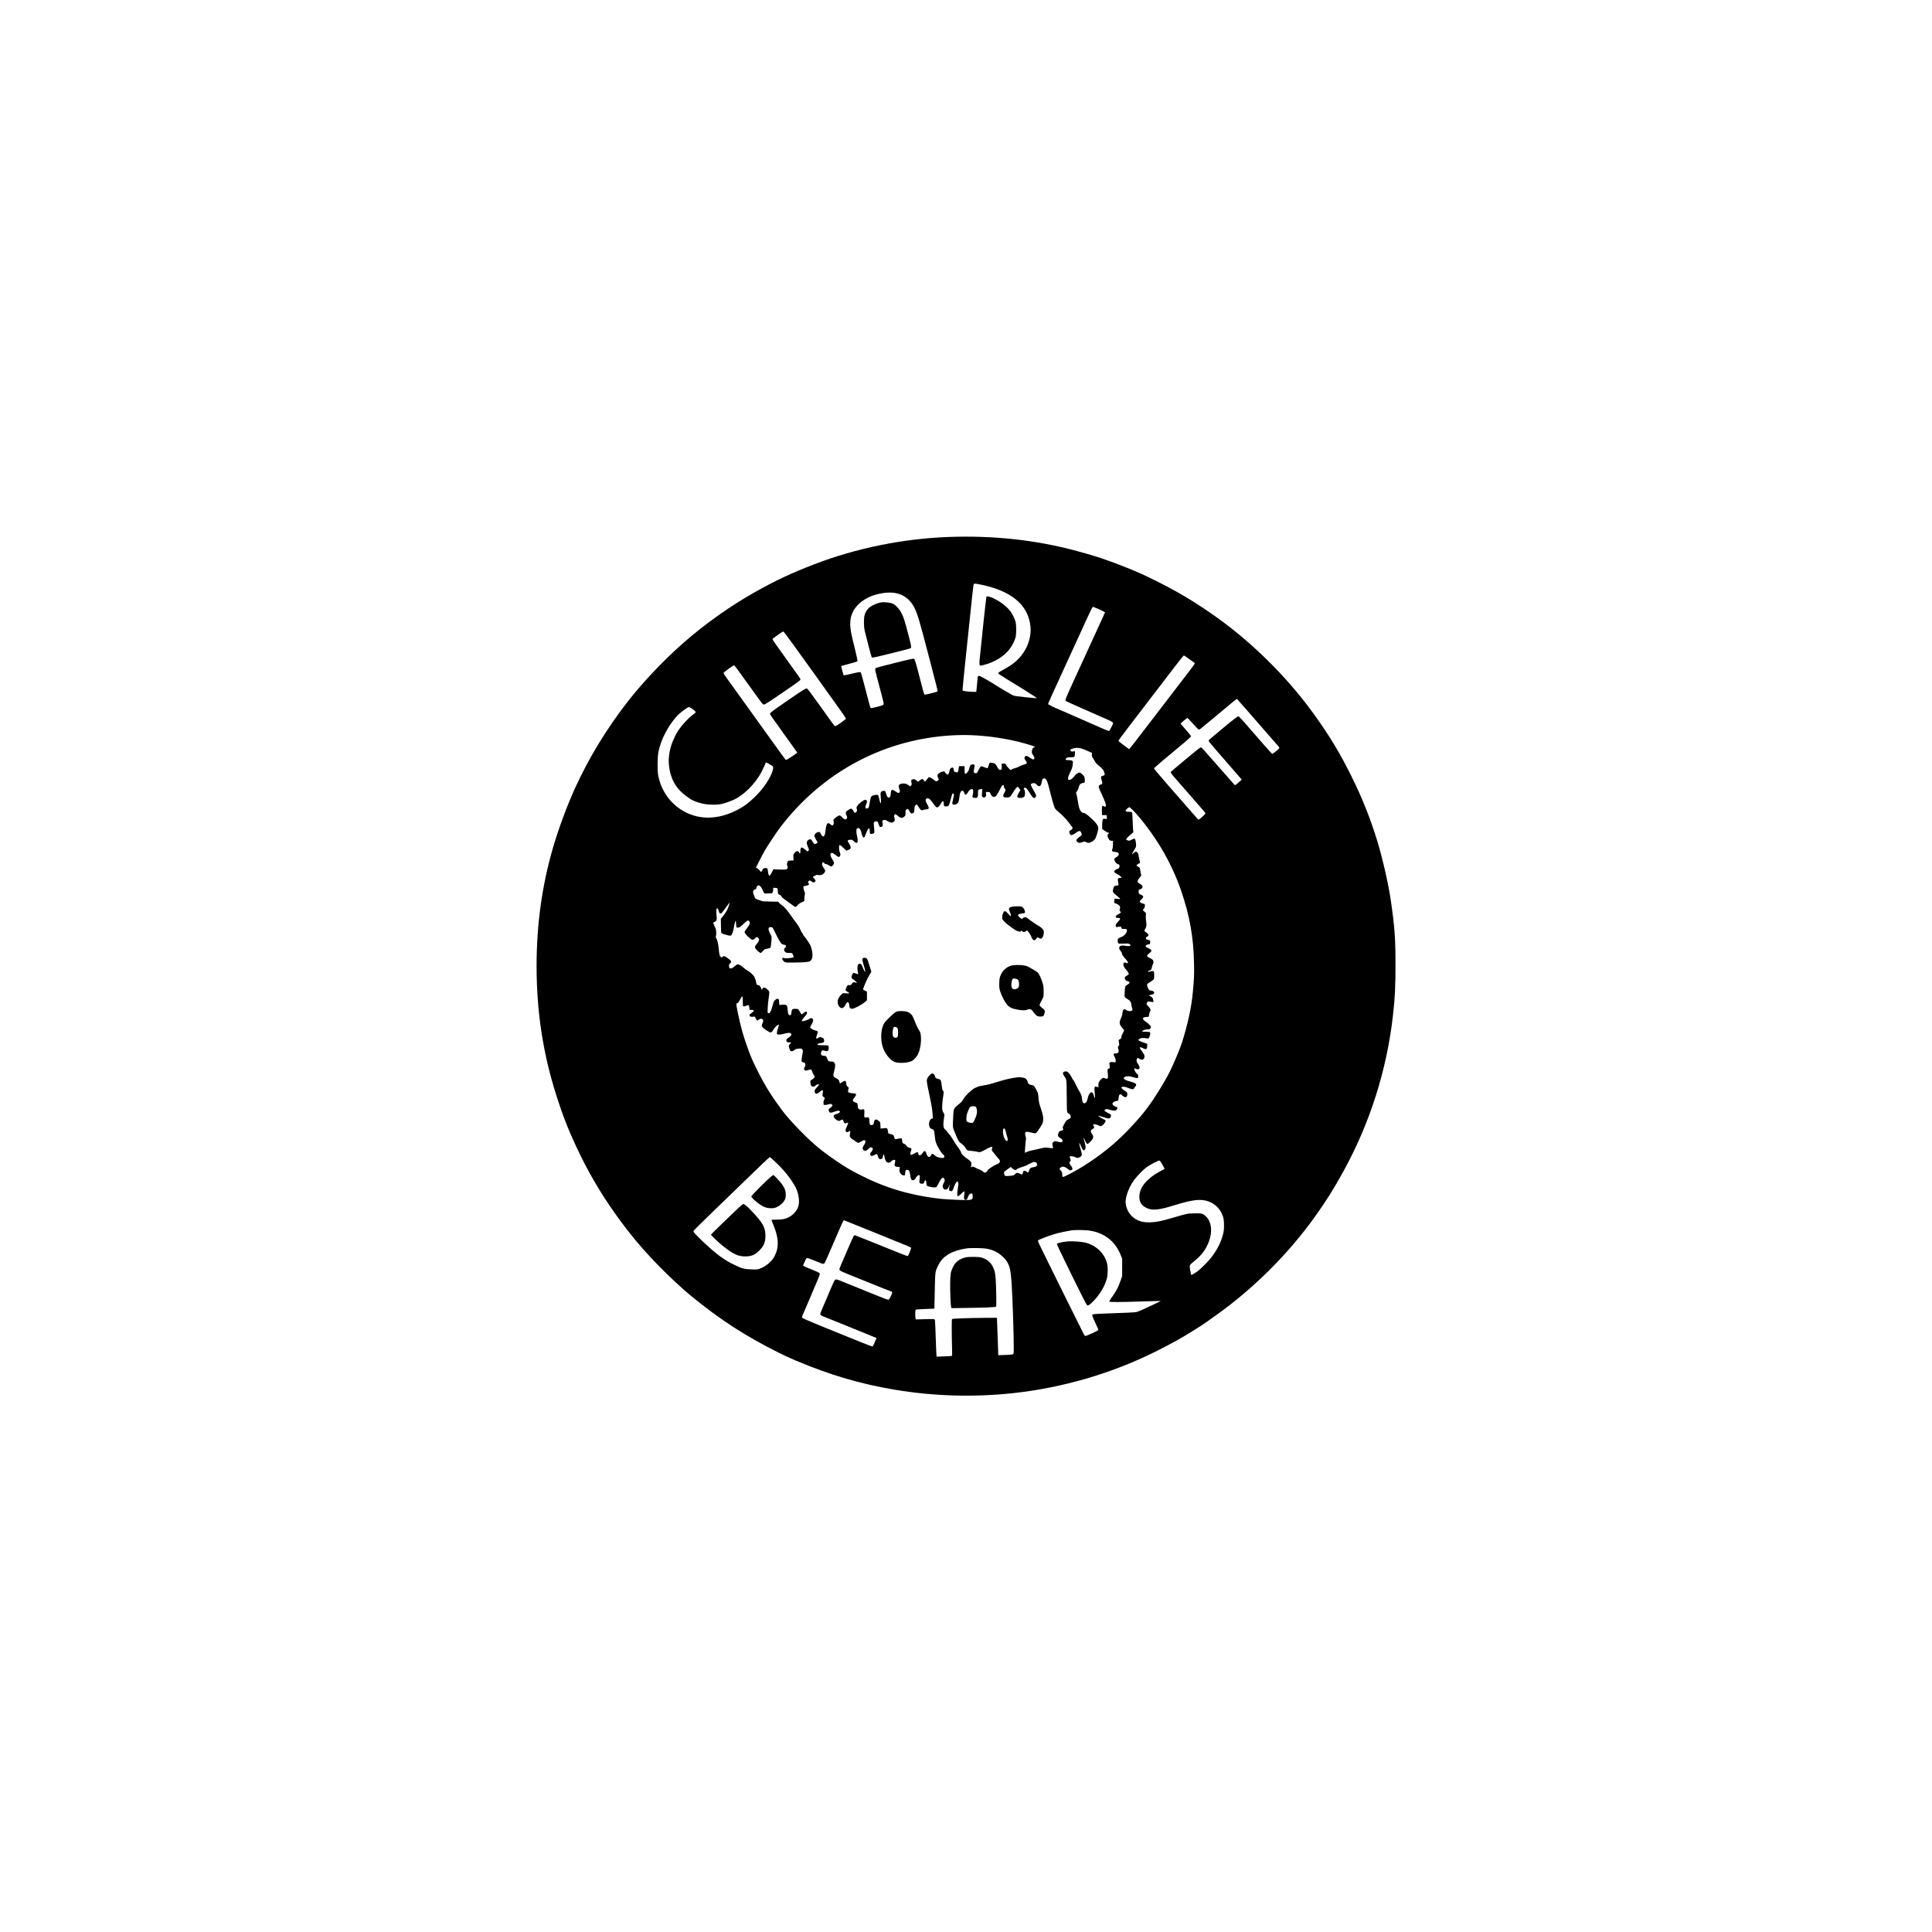 <?xml version="1.0" encoding="UTF-8" standalone="yes"?>
<svg version="1.0" xmlns="http://www.w3.org/2000/svg" width="4096pt" height="4096pt" viewBox="0 0 5462 5462" preserveAspectRatio="xMidYMid meet">
  <g transform="translate(0,5462) scale(0.1,-0.1)" fill="#000000" stroke="none">
    <path d="M26810 39439 c-1287 -48 -2604 -316 -3790 -772 -641 -246 -1072 -448
-1665 -780 -680 -380 -1407 -894 -2007 -1418 -572 -500 -1164 -1122 -1607
-1691 -598 -770 -1091 -1580 -1490 -2453 -217 -475 -467 -1151 -617 -1670
-312 -1078 -464 -2170 -464 -3345 0 -1297 182 -2484 567 -3685 171 -536 319
-915 560 -1435 304 -654 668 -1281 1083 -1865 420 -591 785 -1026 1284 -1533
277 -281 643 -620 866 -803 834 -682 1538 -1139 2485 -1611 209 -104 252 -124
499 -229 950 -401 1800 -652 2766 -815 1107 -187 2245 -221 3369 -99 1394 151
2788 559 4026 1177 432 216 738 386 1040 577 66 42 143 90 170 106 70 40 299
199 570 396 1029 746 1975 1694 2707 2714 333 465 536 787 823 1310 744 1353
1221 2854 1394 4385 59 513 73 803 73 1475 1 717 -26 1072 -138 1830 -65 438
-232 1166 -374 1630 -200 651 -432 1235 -731 1835 -324 653 -621 1146 -1048
1740 -795 1106 -1845 2133 -2961 2896 -521 357 -967 619 -1510 888 -358 178
-501 242 -820 371 -527 213 -959 356 -1505 499 -1137 297 -2316 422 -3555 375z
m861 -1335 c895 -168 1391 -569 1460 -1179 26 -229 -31 -479 -156 -690 -136
-230 -308 -386 -596 -541 -131 -70 -166 -95 -155 -113 11 -17 103 -77 326
-213 275 -167 590 -364 692 -432 65 -44 77 -56 58 -56 -41 0 -521 50 -577 60
-28 5 -67 15 -86 23 -39 17 -405 232 -487 287 -81 55 -346 209 -414 241 -59
28 -80 29 -90 3 -3 -7 -12 -94 -21 -191 -8 -98 -18 -193 -21 -210 l-5 -33 -68
0 c-88 0 -264 18 -297 30 -30 12 -38 -91 77 1020 192 1852 206 1979 221 1998
14 16 38 15 139 -4z m-2385 -245 c248 -34 443 -179 563 -417 93 -184 140 -345
437 -1482 202 -774 226 -871 220 -885 -5 -14 -336 -98 -364 -93 -18 3 -28 37
-148 508 -91 358 -129 483 -150 501 -19 16 -62 7 -644 -138 -244 -60 -433
-112 -444 -122 -26 -23 -23 -37 103 -509 128 -481 134 -507 114 -527 -23 -24
-329 -103 -356 -92 -9 3 -32 75 -60 189 -85 334 -207 790 -218 809 -14 28 -42
25 -274 -31 -151 -36 -211 -46 -216 -38 -8 12 -69 238 -69 254 0 5 62 24 138
43 75 19 179 47 230 63 l92 29 0 34 c0 19 -32 162 -70 317 -111 443 -133 562
-133 703 -1 132 16 217 63 321 121 270 418 475 787 543 170 32 276 37 399 20z
m5704 -429 c99 -39 250 -113 250 -122 0 -5 -43 -102 -96 -216 -53 -114 -104
-225 -114 -247 -10 -22 -107 -236 -218 -475 -208 -452 -328 -714 -552 -1204
-72 -158 -134 -303 -137 -321 -4 -27 -1 -36 18 -48 13 -9 204 -95 424 -192
220 -97 456 -202 525 -232 69 -31 156 -69 194 -85 113 -47 186 -89 186 -108 0
-26 -98 -220 -114 -226 -8 -3 -104 34 -213 82 -109 48 -290 127 -403 177 -373
163 -544 238 -635 279 -49 22 -112 49 -140 60 -133 52 -335 152 -335 165 0 13
176 404 470 1043 67 146 168 366 225 490 56 124 143 313 193 420 49 107 124
272 166 365 43 94 106 229 142 302 60 124 66 132 87 124 12 -5 47 -19 77 -31z
m-8755 -772 c44 -58 157 -212 250 -343 94 -130 325 -451 514 -713 634 -881
903 -1260 917 -1296 3 -9 -36 -43 -118 -101 -153 -109 -181 -123 -203 -105
-17 14 -50 59 -423 580 -298 415 -338 467 -364 476 -31 9 -177 -86 -773 -501
-225 -157 -265 -190 -265 -215 0 -24 30 -67 396 -575 170 -236 324 -451 342
-477 l32 -46 -39 -31 c-21 -17 -91 -64 -156 -106 -114 -73 -119 -75 -138 -58
-18 17 -341 463 -957 1323 -152 212 -386 538 -521 725 -320 443 -289 388 -247
428 43 40 252 187 266 187 20 0 45 -34 541 -725 254 -355 278 -385 305 -385
30 0 171 91 591 380 412 283 445 308 445 330 0 10 -17 42 -37 71 -37 54 -547
767 -682 953 -39 54 -71 104 -71 111 0 16 40 48 185 149 60 42 114 75 120 73
5 -2 46 -51 90 -109z m11357 -650 c62 -45 130 -93 150 -107 21 -14 37 -29 38
-32 1 -18 -80 -126 -645 -859 -100 -129 -374 -487 -610 -795 -430 -562 -596
-775 -602 -775 -8 0 -298 221 -304 232 -4 8 116 173 320 438 354 460 1139
1484 1279 1669 138 181 243 311 252 311 4 0 59 -37 122 -82z m1679 -1488 c162
-184 378 -432 479 -550 102 -118 223 -258 270 -310 127 -141 150 -170 150
-182 0 -16 -84 -94 -149 -137 l-53 -35 -72 74 c-39 41 -231 259 -426 484 -388
448 -441 506 -464 506 -15 0 -255 -184 -371 -285 -61 -52 -411 -346 -448 -376
-14 -12 -18 -23 -14 -40 5 -21 173 -218 716 -839 69 -80 146 -169 171 -198
l44 -54 -49 -44 c-126 -112 -134 -117 -152 -103 -9 8 -189 212 -401 454 -495
567 -530 605 -550 605 -9 0 -44 -20 -77 -45 -66 -50 -659 -543 -733 -610 l-47
-43 17 -33 c9 -19 76 -102 150 -184 73 -83 260 -297 415 -475 155 -179 309
-356 342 -393 34 -38 61 -74 61 -82 0 -16 -145 -153 -179 -169 -21 -9 -27 -6
-55 25 -800 913 -1022 1168 -1164 1338 -51 62 -60 77 -49 89 20 25 320 280
642 546 321 266 395 332 395 354 0 8 -42 62 -93 120 -51 59 -117 136 -147 171
l-54 64 55 51 c30 28 74 64 97 80 l43 29 35 -34 c20 -19 86 -89 146 -157 127
-142 139 -150 174 -127 14 9 174 141 356 293 614 514 683 570 689 563 3 -3
138 -157 300 -341z m-15715 69 c71 -49 114 -89 114 -104 0 -7 -39 -41 -87 -77
-135 -101 -298 -278 -413 -447 -54 -80 -149 -281 -184 -386 -94 -292 -105
-527 -37 -799 54 -214 139 -369 284 -518 83 -85 230 -198 328 -252 91 -50 256
-102 380 -120 122 -18 314 -21 409 -5 137 22 397 118 503 186 167 108 296 219
415 357 155 179 253 334 337 533 l48 113 86 -46 c122 -66 124 -69 118 -131 -3
-29 -25 -98 -49 -155 -85 -199 -243 -423 -433 -614 -206 -206 -364 -322 -595
-433 -590 -284 -1176 -241 -1639 120 -280 218 -477 551 -536 907 -22 133 -17
510 9 642 66 332 250 697 494 984 92 109 323 286 372 286 9 0 43 -18 76 -41z
m8027 -759 c542 -32 1114 -134 1571 -283 119 -38 127 -42 96 -48 -39 -8 -56
-28 -70 -79 -17 -60 -12 -94 20 -139 42 -57 52 -88 40 -112 -15 -28 -46 -23
-99 15 -98 71 -140 82 -167 41 -21 -32 -12 -68 27 -112 16 -19 29 -44 29 -58
0 -24 -21 -35 -125 -65 -22 -7 -67 -27 -101 -45 -33 -18 -80 -36 -105 -40 -24
-4 -63 -18 -86 -32 l-42 -24 -52 48 c-28 26 -61 68 -73 93 -22 45 -22 45 -70
43 -27 -1 -53 -6 -58 -11 -6 -6 -6 -29 0 -63 11 -61 2 -94 -28 -104 -33 -11
-65 18 -102 92 -38 77 -71 100 -156 110 -57 6 -59 5 -82 -81 -21 -82 -33 -87
-119 -47 -96 44 -111 37 -168 -81 -41 -84 -44 -88 -76 -88 -61 0 -70 34 -42
155 19 80 11 95 -46 95 -48 0 -74 -24 -88 -79 -6 -23 -16 -59 -21 -80 -10 -36
-76 -111 -99 -111 -16 0 -21 30 -21 126 l0 94 -78 0 -79 0 -11 -76 c-12 -90
-29 -113 -67 -96 -14 7 -34 12 -44 12 -15 0 -20 11 -26 46 -10 67 -14 74 -45
74 -35 0 -65 -35 -75 -87 -10 -57 -36 -113 -51 -113 -19 0 -84 59 -84 76 0 31
-100 10 -158 -33 -54 -40 -59 -64 -32 -130 l23 -56 -27 -24 c-38 -33 -58 -29
-115 21 -27 24 -70 52 -97 62 -46 18 -48 18 -58 -1 -6 -10 -31 -41 -55 -67
l-44 -48 -23 34 c-13 18 -30 36 -39 40 -20 7 -62 -14 -94 -48 -14 -14 -29 -26
-34 -26 -5 0 -27 16 -48 35 -30 27 -48 35 -77 35 -59 0 -76 -18 -69 -71 3 -25
9 -52 12 -61 4 -9 -4 -27 -18 -43 l-24 -28 -34 25 c-59 44 -96 58 -154 58 -71
0 -122 -21 -135 -55 -8 -21 -5 -42 13 -94 21 -61 22 -71 10 -95 -19 -36 -41
-33 -116 19 -103 70 -127 60 -134 -58 -6 -83 -23 -117 -58 -117 -32 0 -57 40
-74 115 -16 72 -41 91 -97 73 -61 -20 -68 -45 -54 -193 14 -137 9 -179 -16
-132 -8 15 -21 64 -29 109 -8 44 -20 87 -26 94 -29 35 -184 -1 -206 -47 -7
-14 -22 -81 -33 -150 -27 -155 -31 -165 -70 -174 -52 -11 -62 7 -46 78 8 33
19 64 25 70 6 6 11 26 11 44 0 26 -6 36 -25 45 -22 10 -33 8 -68 -9 -59 -30
-158 -116 -185 -163 -21 -34 -22 -44 -13 -71 17 -50 13 -76 -15 -98 -35 -28
-42 -27 -62 10 -28 51 -63 89 -82 89 -10 0 -47 -19 -82 -42 -53 -37 -63 -48
-66 -76 -2 -20 5 -47 17 -68 29 -48 27 -89 -4 -110 -33 -22 -56 -12 -120 53
-47 48 -58 54 -82 48 -30 -7 -105 -59 -142 -99 -23 -24 -24 -29 -13 -73 11
-52 2 -87 -30 -106 -13 -9 -25 -3 -57 26 -83 75 -118 35 -141 -158 -6 -49 -14
-101 -17 -115 -8 -34 -33 -70 -47 -70 -19 0 -63 51 -81 93 -13 31 -20 37 -46
37 -41 0 -95 -34 -115 -72 -19 -36 -11 -65 45 -160 l39 -66 -36 -26 c-27 -19
-40 -23 -53 -15 -23 12 -65 66 -78 102 -14 37 -67 38 -110 1 -42 -35 -42 -90
-1 -184 17 -38 30 -74 30 -81 0 -14 -29 -49 -41 -49 -4 0 -34 23 -65 50 -97
85 -134 79 -135 -24 0 -33 -4 -70 -9 -81 -7 -18 -10 -16 -24 17 -29 67 -83 60
-143 -18 -22 -30 -27 -46 -25 -78 2 -23 4 -59 5 -81 l2 -40 -72 -3 c-64 -3
-75 -6 -93 -29 -22 -28 -29 -116 -10 -128 18 -11 11 -61 -11 -81 -18 -16 -37
-19 -123 -19 -55 0 -137 2 -181 5 l-80 5 -45 -90 c-26 -49 -53 -91 -61 -93
-22 -4 -40 42 -48 126 -5 47 -12 77 -22 83 -38 24 -129 -1 -129 -36 0 -8 -10
-26 -23 -41 l-23 -27 -38 46 c-20 24 -51 51 -69 58 -18 7 -33 14 -35 15 -6 4
196 397 259 504 87 148 310 483 417 625 482 646 1119 1230 1802 1652 789 489
1642 793 2570 917 389 52 786 68 1163 46z m2977 -368 c41 -10 128 -43 192 -73
l118 -54 -2 -50 c-2 -44 3 -58 38 -110 23 -33 49 -77 59 -97 10 -23 44 -59 82
-89 88 -69 153 -138 159 -169 3 -14 9 -33 15 -42 5 -10 9 -31 9 -47 0 -26 -5
-30 -45 -40 -62 -15 -70 -36 -46 -108 35 -106 32 -129 -19 -143 -47 -13 -64
-39 -55 -83 4 -18 42 -106 85 -197 43 -91 89 -200 101 -243 21 -70 22 -79 7
-93 -14 -14 -18 -14 -47 1 -55 28 -62 12 -59 -129 l3 -121 68 0 67 0 0 -56 0
-56 -42 7 c-23 5 -47 6 -55 3 -21 -8 -33 -72 -33 -183 l0 -106 48 -36 c57 -42
105 -68 127 -68 22 0 19 -27 -5 -40 -27 -14 -26 -53 4 -117 27 -57 48 -73 98
-73 l33 0 0 -97 c0 -59 -5 -107 -13 -120 -6 -12 -12 -35 -12 -52 0 -33 5 -36
90 -46 72 -9 100 -27 100 -64 0 -31 -35 -67 -90 -96 -16 -8 -31 -23 -35 -34
-14 -46 59 -151 105 -151 10 0 25 -9 33 -21 28 -39 -15 -119 -63 -119 -26 0
-80 -48 -80 -70 0 -20 31 -45 97 -79 52 -26 115 -80 107 -92 -3 -5 -19 -9 -35
-9 -70 0 -80 -25 -54 -135 8 -33 11 -63 6 -68 -4 -4 -31 -10 -59 -14 -60 -7
-64 -10 -86 -80 -30 -92 -24 -106 88 -198 118 -96 127 -110 65 -101 -24 4 -62
8 -84 9 l-40 2 -3 -62 c-3 -61 -2 -63 25 -69 43 -10 111 -52 129 -79 14 -21
14 -31 3 -75 -12 -47 -11 -51 9 -73 12 -13 22 -28 22 -34 0 -5 -33 -27 -72
-49 -66 -35 -73 -42 -73 -69 0 -29 1 -30 60 -35 81 -7 82 -22 7 -103 -65 -69
-77 -95 -67 -134 6 -24 8 -25 53 -19 93 14 95 14 104 -21 9 -33 19 -38 68 -34
13 1 39 0 57 -4 29 -5 33 -10 33 -36 0 -16 -6 -44 -14 -62 -17 -41 -96 -114
-133 -123 -15 -3 -47 -17 -70 -31 -43 -24 -43 -24 -43 -82 0 -84 4 -85 164
-78 120 5 135 4 164 -13 71 -43 24 -69 -94 -51 -106 16 -138 14 -168 -10 -38
-30 -35 -73 9 -127 34 -43 37 -51 49 -105 4 -15 34 -57 68 -95 64 -70 98 -119
98 -139 0 -15 -46 -17 -55 -3 -3 6 -16 10 -29 10 -71 0 -60 -106 19 -190 48
-51 85 -110 85 -135 0 -16 -9 -26 -30 -35 -56 -23 -80 -49 -80 -86 0 -42 26
-69 78 -84 22 -5 45 -16 51 -23 15 -19 -11 -52 -60 -77 -21 -11 -45 -30 -53
-43 -17 -28 -31 -278 -17 -305 6 -10 40 -36 76 -57 74 -43 105 -85 105 -139 0
-20 9 -63 21 -95 25 -74 17 -96 -39 -104 -46 -8 -91 4 -132 33 -17 12 -38 20
-48 18 -25 -5 -52 -66 -52 -121 0 -32 -10 -69 -29 -110 -67 -144 -64 -188 20
-289 33 -39 59 -76 59 -82 0 -7 -16 -39 -36 -72 -22 -36 -38 -77 -41 -107 -5
-43 -10 -51 -39 -65 -18 -8 -35 -20 -37 -26 -3 -7 1 -42 8 -79 11 -56 10 -68
-2 -78 -31 -26 -35 -48 -17 -101 15 -47 15 -53 0 -84 -14 -31 -20 -34 -60 -34
-86 0 -91 -11 -46 -97 22 -41 30 -69 30 -106 l0 -50 -68 6 c-87 9 -118 -8
-107 -57 4 -17 7 -51 8 -76 2 -39 -1 -45 -20 -48 -42 -6 -48 -25 -36 -131 6
-54 9 -110 6 -124 -7 -35 -45 -46 -83 -23 -44 25 -67 20 -114 -29 -62 -63 -80
-106 -73 -172 5 -49 4 -54 -11 -47 -9 4 -34 9 -54 12 -34 4 -38 1 -44 -23 -6
-26 -3 -93 12 -245 8 -77 -6 -73 -30 9 -21 72 -41 101 -69 101 -46 0 -90 -78
-118 -212 -13 -58 -46 -98 -82 -98 -41 0 -57 30 -67 121 -10 99 -18 118 -105
269 -36 63 -73 137 -83 163 -9 27 -31 65 -48 85 -17 21 -45 67 -63 104 -17 36
-51 87 -76 112 -39 40 -50 46 -86 46 -48 0 -79 -22 -79 -56 0 -12 16 -46 36
-75 71 -107 67 -70 71 -557 2 -373 5 -447 18 -472 9 -17 22 -30 31 -30 30 0
64 -47 64 -89 0 -40 -2 -42 -60 -71 -64 -32 -74 -44 -138 -167 -32 -63 -35
-75 -24 -93 6 -11 12 -26 12 -34 0 -14 -39 -33 -79 -38 -33 -4 -62 -47 -68
-101 -6 -50 0 -59 80 -114 39 -27 47 -38 47 -63 0 -47 -34 -55 -124 -30 -92
26 -98 25 -136 -7 -34 -28 -35 -32 -14 -142 l7 -33 -74 5 c-41 4 -91 9 -113
13 -21 3 -55 2 -75 -4 -20 -5 -81 -19 -136 -30 -223 -46 -312 -69 -352 -92
-24 -13 -45 -21 -48 -19 -6 6 22 355 31 386 3 12 -1 43 -10 69 -18 53 -20 102
-6 124 12 19 67 16 168 -9 135 -35 122 -41 225 111 86 126 94 144 106 216 14
88 -2 179 -65 363 -49 145 -55 172 -64 290 -10 130 -11 131 -62 231 -29 55
-62 107 -74 115 -12 7 -46 18 -75 22 -53 9 -89 36 -89 68 0 24 -38 90 -65 111
-37 29 -162 45 -255 32 -160 -22 -301 -54 -460 -102 -304 -92 -354 -106 -470
-123 -74 -10 -140 -27 -185 -46 -95 -40 -99 -43 -191 -121 -88 -74 -160 -156
-202 -228 -35 -61 -54 -82 -148 -156 -119 -95 -126 -111 -136 -319 -15 -343
-21 -298 56 -485 96 -232 96 -232 181 -295 55 -40 83 -70 106 -111 17 -30 42
-62 55 -70 14 -10 65 -19 136 -24 62 -5 131 -16 154 -24 56 -20 92 -10 221 62
125 69 179 90 196 73 8 -8 8 -14 -1 -23 -14 -14 -16 -88 -3 -88 5 0 29 -28 54
-62 25 -35 72 -93 106 -130 46 -50 61 -73 61 -96 0 -38 -41 -74 -110 -97 -28
-9 -72 -33 -97 -52 -25 -19 -64 -45 -87 -58 -23 -13 -48 -37 -57 -55 -32 -66
-85 -79 -128 -31 -16 17 -58 41 -108 60 -45 17 -99 42 -119 56 -43 29 -70 32
-97 8 -20 -18 -20 -17 -12 32 18 110 12 121 -120 214 -109 77 -152 121 -165
173 -7 24 -31 68 -54 98 -57 74 -131 186 -196 295 -29 49 -61 96 -71 103 -11
7 -37 39 -58 71 -22 32 -51 66 -66 75 -57 37 -68 128 -39 320 l15 104 -33 64
c-32 61 -33 66 -31 173 1 61 9 157 18 215 30 190 30 198 4 226 -19 20 -25 43
-35 135 -19 166 -24 176 -92 194 -80 22 -86 27 -97 73 -14 56 -38 82 -75 82
-42 0 -111 -66 -140 -132 -29 -68 -26 -91 49 -444 70 -327 87 -429 97 -581 l7
-112 -26 -6 c-106 -27 -113 -267 -8 -290 61 -13 74 -45 90 -221 6 -68 19 -135
34 -175 36 -100 155 -298 195 -323 56 -36 55 -98 -3 -104 -15 -2 -62 4 -103
14 -62 15 -84 26 -125 61 -51 46 -83 53 -98 21 -5 -10 -13 -26 -17 -35 -26
-53 -87 -35 -110 32 -31 90 -41 106 -64 103 -12 -2 -32 -19 -44 -38 -37 -59
-61 -80 -93 -80 -30 0 -32 2 -45 63 -8 36 -25 34 -104 -13 -41 -25 -77 -40
-92 -38 -22 3 -25 7 -22 38 2 19 10 56 19 83 20 56 15 63 -53 81 -39 10 -54
20 -79 56 -20 29 -42 47 -62 52 -43 11 -58 34 -58 91 0 67 -14 75 -97 57 -108
-23 -111 -22 -125 34 -16 64 -26 73 -104 94 l-64 17 -10 61 c-14 87 -26 98
-95 90 -30 -4 -68 -8 -85 -9 l-30 -2 -5 88 -5 89 -42 39 c-71 66 -121 49 -137
-46 -9 -54 -17 -64 -53 -71 -50 -10 -73 21 -73 100 0 108 -17 131 -86 116 -59
-14 -65 -3 -58 109 7 121 2 129 -66 115 -46 -10 -55 -9 -83 10 -29 20 -32 27
-37 86 -6 78 -10 85 -58 100 -94 30 -102 57 -42 133 73 91 68 127 -15 127 -65
0 -140 17 -155 34 -6 9 -6 31 2 71 l13 57 -32 27 c-27 22 -32 35 -39 89 -10
94 -27 97 -132 27 -23 -15 -44 -26 -46 -24 -2 2 -10 26 -18 54 -12 45 -19 52
-73 83 -109 61 -109 63 -71 212 37 145 37 195 0 239 -24 29 -31 31 -88 31 -74
0 -85 9 -111 88 -18 56 -36 72 -84 72 -44 0 -80 17 -90 42 -10 27 6 82 30 104
16 15 22 15 68 -1 28 -9 61 -15 73 -13 30 4 48 42 48 100 0 37 -4 50 -19 58
-11 5 -76 10 -145 10 -132 0 -156 4 -156 26 0 14 58 34 98 34 12 0 38 7 57 14
31 13 35 19 35 53 0 45 -23 83 -50 83 -10 0 -22 5 -25 10 -11 18 -71 11 -90
-10 -21 -23 -53 -26 -61 -6 -3 7 6 42 20 76 42 103 35 123 -48 139 -43 8 -111
46 -137 77 -9 11 -1 31 35 92 51 87 58 130 26 162 -25 25 -37 25 -80 -1 -82
-50 -220 -87 -220 -58 0 19 22 54 75 114 63 73 78 100 70 125 -10 32 -48 24
-98 -21 -26 -22 -51 -38 -57 -34 -5 3 -26 35 -46 71 -20 35 -44 69 -54 74 -10
6 -46 10 -79 10 -78 0 -95 -16 -105 -94 -8 -73 -20 -96 -45 -89 -41 11 -53 38
-61 141 -4 54 -13 109 -19 121 -18 34 -57 43 -142 36 l-77 -7 -4 77 c-3 62 -7
80 -23 91 -24 17 -51 10 -88 -25 -39 -35 -42 -43 -77 -170 -46 -170 -86 -233
-127 -199 -14 11 -15 31 -9 143 3 71 15 190 26 263 28 190 28 201 -17 243 -21
20 -49 43 -63 53 -33 22 -79 21 -86 -1 -19 -60 -20 -60 -51 8 -29 63 -33 67
-77 78 -48 12 -48 11 -61 96 -3 22 -15 58 -25 80 -10 22 -21 50 -25 62 -9 32
-138 148 -193 174 -26 12 -75 48 -108 79 -60 56 -134 100 -167 100 -9 0 -40
-19 -69 -43 -82 -66 -100 -77 -130 -77 -33 0 -48 24 -48 78 0 30 6 44 30 65
52 47 41 71 -68 150 -43 31 -88 57 -99 57 -11 0 -32 -10 -47 -21 l-27 -21 -25
23 c-31 29 -40 66 -54 221 -12 137 -40 258 -70 299 -16 23 -17 33 -8 65 6 22
8 73 6 115 -4 64 -11 91 -49 169 -24 52 -39 95 -34 97 6 2 28 13 50 26 48 27
56 57 44 160 -14 120 -11 207 6 213 25 10 43 -14 55 -72 11 -54 34 -79 64 -72
13 3 122 144 204 262 18 27 35 46 38 44 7 -8 -36 -138 -64 -193 -31 -62 -87
-145 -141 -210 l-42 -50 3 -197 c2 -159 6 -200 18 -212 8 -8 66 -29 128 -46
89 -24 117 -28 133 -19 35 18 67 107 93 258 14 79 29 148 35 154 11 11 20 -30
24 -117 3 -72 15 -83 75 -66 33 8 62 30 125 94 45 45 97 88 115 95 30 12 34
12 47 -5 42 -54 34 -86 -55 -202 -43 -57 -70 -102 -70 -118 0 -28 120 -156
180 -193 50 -30 69 -27 117 21 42 42 44 42 71 28 31 -18 48 -57 39 -92 -4 -13
-29 -52 -56 -86 -60 -74 -66 -92 -47 -130 21 -40 123 -132 147 -132 19 0 31
10 91 78 22 23 40 32 80 37 29 4 67 13 85 20 35 15 33 7 52 210 8 90 7 115 -4
135 -73 130 -93 208 -63 238 18 18 82 15 101 -6 9 -10 43 -75 76 -145 75 -157
142 -275 176 -307 17 -16 42 -26 73 -30 44 -5 47 -7 50 -36 2 -24 -3 -35 -22
-48 -39 -25 -37 -85 5 -120 27 -23 39 -26 109 -26 87 0 91 -3 115 -70 13 -35
13 -46 3 -56 -18 -16 -229 -37 -242 -24 -15 15 -63 12 -69 -4 -9 -23 26 -79
63 -101 33 -19 49 -20 285 -17 269 3 388 13 434 36 16 9 38 34 50 59 39 80 22
252 -39 392 -20 47 -131 209 -184 269 -14 16 -26 35 -26 42 0 7 -11 26 -25 42
-14 17 -32 49 -40 72 -23 65 -73 146 -140 230 -34 41 -95 127 -137 191 -75
113 -218 279 -242 279 -6 0 -36 24 -65 54 l-54 54 -221 4 c-180 2 -227 6 -251
19 -16 9 -54 22 -82 29 -56 13 -103 43 -103 65 0 7 -11 37 -25 67 -14 29 -25
68 -25 87 0 37 23 71 48 71 25 0 52 31 52 61 0 30 31 59 62 59 26 0 84 -63 98
-107 7 -21 23 -57 37 -80 l24 -43 102 0 c56 0 107 4 114 8 18 12 33 59 33 108
l0 44 49 0 c66 0 81 -16 81 -85 0 -75 13 -104 50 -112 23 -4 36 -16 51 -44 12
-25 41 -53 82 -80 34 -24 105 -75 157 -114 115 -86 145 -105 163 -105 8 0 31
20 52 45 27 33 58 56 116 83 l79 37 0 56 c0 31 5 81 11 112 11 51 10 62 -11
109 -12 28 -23 72 -24 97 l-1 45 60 12 c33 6 68 15 78 19 22 9 22 43 0 67 -15
17 -15 20 7 43 30 32 36 31 84 -5 43 -33 64 -37 88 -17 36 28 32 56 -13 97
-35 32 -40 41 -30 53 6 8 24 18 38 22 15 3 32 13 37 21 9 11 23 13 71 6 80
-11 115 0 159 48 49 54 47 82 -9 156 -46 61 -55 96 -34 137 7 12 13 24 15 26
2 2 17 -10 33 -28 19 -21 38 -31 57 -31 17 0 51 -15 82 -36 46 -32 56 -35 77
-26 29 13 65 68 65 98 0 11 -14 42 -32 70 -77 122 -92 196 -42 208 29 8 51 -3
120 -59 70 -57 93 -64 116 -35 23 29 23 67 -2 121 -29 66 -26 199 6 199 7 0
51 -36 97 -80 l85 -80 43 15 c95 34 102 73 33 188 -54 91 -52 98 31 105 54 4
56 4 105 -42 39 -37 57 -47 78 -44 25 3 27 6 30 61 2 36 -5 85 -18 132 -14 51
-20 96 -18 142 3 67 3 67 37 77 31 9 36 7 62 -21 17 -20 31 -52 39 -90 17 -83
49 -153 70 -153 18 0 26 16 82 159 50 127 87 136 88 21 0 -74 8 -84 56 -75 78
14 78 14 70 134 -3 58 -9 122 -12 142 -9 50 22 81 74 77 37 -3 37 -4 62 -78
23 -68 28 -75 53 -78 58 -7 79 39 56 121 -9 33 -8 42 7 58 26 29 82 25 130
-11 22 -16 61 -35 86 -41 40 -11 49 -10 79 7 47 28 57 63 36 120 -17 47 -12
79 16 102 12 10 26 3 79 -43 84 -71 128 -74 196 -12 19 18 22 30 22 99 0 71 2
79 25 94 38 25 57 14 90 -51 25 -50 35 -61 59 -63 18 -2 36 4 51 18 19 18 24
34 27 100 2 61 8 85 24 107 32 42 50 35 91 -36 21 -35 50 -73 66 -85 26 -19
28 -19 75 -3 26 9 66 17 89 17 32 0 45 5 53 20 14 26 7 49 -41 131 -58 97 -51
159 18 159 43 0 79 -34 166 -158 33 -46 70 -88 83 -94 33 -15 69 11 111 83 49
84 58 93 76 86 13 -5 17 -19 17 -60 0 -74 13 -89 75 -85 43 3 52 7 71 35 12
18 36 92 53 166 18 74 38 143 46 153 13 18 15 18 31 2 16 -16 17 -23 6 -75
-43 -192 -44 -203 -32 -218 17 -21 79 -18 117 5 47 28 63 68 77 196 14 119 30
159 69 173 32 12 52 -2 65 -47 24 -80 55 -78 108 9 41 69 67 89 110 89 31 0
32 -1 37 -57 3 -40 0 -73 -11 -106 -23 -65 -12 -81 61 -85 76 -4 87 13 87 130
0 78 2 88 22 102 12 9 40 16 61 16 l38 0 -7 -103 c-7 -101 -6 -104 17 -120 32
-23 52 -21 79 8 20 21 22 31 17 80 l-6 55 53 0 c59 0 67 -6 87 -64 17 -46 52
-76 90 -76 49 0 85 44 155 186 80 165 115 193 127 102 4 -28 13 -48 26 -57 29
-19 26 -43 -15 -117 -40 -71 -41 -102 -4 -122 33 -17 130 -11 162 10 14 9 49
58 79 109 61 104 129 186 147 175 6 -3 24 -27 41 -51 l30 -45 -44 -72 c-52
-84 -58 -124 -19 -138 39 -15 95 -11 141 9 38 18 42 23 48 66 10 62 1 132 -19
154 -35 39 14 69 61 36 11 -8 48 -59 82 -114 102 -167 135 -192 179 -136 24
30 19 59 -21 128 -13 23 -40 69 -59 102 -19 34 -40 77 -47 95 -11 32 -10 37
10 53 13 10 38 17 63 17 36 0 48 -6 86 -45 72 -73 120 -49 140 70 6 33 15 70
19 81 11 24 47 35 80 22 32 -11 74 -111 111 -263 73 -304 144 -548 169 -585
14 -21 60 -64 101 -97 86 -69 234 -221 281 -291 18 -26 52 -71 76 -100 42 -52
42 -54 28 -83 -9 -16 -31 -35 -50 -43 -30 -13 -35 -20 -35 -49 0 -43 33 -87
65 -87 13 0 54 21 92 46 37 25 81 53 97 61 43 22 72 5 90 -54 14 -48 14 -48
-12 -68 -146 -112 -157 -132 -101 -180 37 -31 72 -31 151 1 47 18 48 18 93 -4
57 -27 85 -28 138 -1 66 33 106 67 126 107 33 66 81 231 81 280 0 77 -53 153
-201 289 -121 113 -180 152 -228 153 -38 0 -85 59 -110 137 -11 37 -30 129
-40 204 -11 76 -27 154 -35 174 -21 51 -21 56 14 100 17 21 33 50 36 64 19 84
29 107 55 132 18 17 45 29 73 33 26 4 47 13 50 22 12 32 5 129 -12 161 -23 43
-105 113 -133 113 -35 0 -105 -46 -129 -85 -12 -19 -46 -55 -75 -81 -44 -37
-60 -45 -87 -42 -33 3 -33 3 -30 53 2 37 17 79 59 163 45 90 59 129 68 193 7
45 10 91 7 104 -6 31 -41 45 -120 45 -92 0 -105 10 -67 50 28 29 31 30 121 30
114 0 124 9 124 109 l0 64 -50 -7 c-42 -6 -52 -4 -70 14 -27 27 -15 44 48 64
97 31 140 32 242 8z m1485 -1764 c230 -235 567 -688 783 -1051 231 -388 428
-808 559 -1192 250 -733 357 -1336 370 -2085 6 -312 1 -426 -33 -790 -41 -446
-144 -920 -316 -1460 -50 -156 -237 -598 -339 -802 -149 -296 -427 -745 -636
-1024 -239 -319 -654 -761 -968 -1029 -395 -338 -842 -640 -1263 -853 -172
-87 -172 -87 -172 10 0 52 -3 61 -40 104 -38 43 -40 48 -27 68 8 11 31 27 51
35 50 19 100 3 171 -54 58 -48 87 -55 117 -28 28 25 22 52 -28 124 l-46 67 23
40 c22 37 23 44 10 74 -26 64 -26 78 0 79 55 4 97 -5 143 -28 53 -27 78 -25
132 8 58 36 61 63 21 196 -62 204 -60 266 3 113 39 -95 56 -120 80 -120 29 0
50 39 50 91 0 25 -13 93 -30 150 -16 56 -28 104 -26 106 6 7 23 -23 41 -70 22
-57 51 -97 71 -97 23 0 123 99 146 144 24 48 19 85 -21 141 -48 68 -45 97 14
133 56 33 62 48 34 86 -21 28 -21 30 -4 43 26 18 40 16 125 -17 41 -17 80 -30
86 -30 6 0 33 19 59 42 48 43 79 96 70 121 -3 7 -31 25 -63 39 -61 29 -147 86
-139 94 3 3 61 -13 129 -35 69 -23 139 -41 156 -41 34 0 59 20 68 55 11 45 1
59 -73 95 -115 56 -134 85 -73 110 24 10 42 8 117 -14 113 -33 156 -34 188 -1
14 13 25 35 25 49 0 22 -7 27 -45 37 -45 11 -95 56 -95 84 0 31 45 65 105 77
l60 13 10 79 c8 65 14 81 33 94 22 14 25 13 60 -20 88 -85 152 -73 152 27 0
51 -3 55 -72 98 -31 20 -66 49 -78 64 -20 26 -21 28 -3 41 27 20 97 9 199 -33
98 -40 136 -38 153 7 5 13 18 32 30 42 12 11 21 31 21 48 0 25 -7 32 -52 53
-29 13 -95 35 -147 48 -143 38 -186 82 -119 122 48 28 133 25 235 -9 45 -15
95 -26 110 -24 25 3 28 7 31 46 3 39 0 46 -37 78 -76 68 -100 194 -27 139 30
-23 83 -19 96 6 16 29 5 67 -40 133 -44 64 -50 101 -24 146 l17 28 45 -29 c78
-49 133 -31 148 47 8 45 -13 90 -86 183 -75 94 -56 120 47 65 52 -27 85 -31
102 -10 6 7 12 41 13 75 l3 61 -88 30 c-99 34 -167 66 -167 79 0 5 16 20 37
32 40 25 99 30 196 16 l57 -8 25 53 c27 58 32 107 13 126 -7 7 -45 12 -99 12
-132 0 -151 14 -70 49 32 13 71 21 108 21 54 0 60 2 76 29 9 16 17 34 17 41 0
19 -102 121 -141 141 -34 17 -89 71 -89 88 0 4 6 15 14 26 9 13 31 20 82 24
l69 6 11 60 c6 33 18 75 28 94 24 45 16 67 -48 139 l-55 61 17 41 c16 38 19
40 52 36 19 -3 56 -8 82 -11 l47 -6 -6 53 c-6 61 -26 87 -83 113 -46 21 -44
30 7 39 83 15 103 26 103 55 0 38 -26 57 -84 64 -59 6 -78 26 -105 112 -23 72
-23 71 74 133 117 74 115 71 115 182 0 126 -8 139 -80 122 -28 -7 -66 -12 -83
-12 -30 1 -31 1 -13 15 11 8 27 15 37 15 36 0 67 38 74 92 4 29 16 67 26 84
23 38 24 92 3 123 -9 13 -44 35 -78 50 -99 45 -107 73 -38 130 71 58 73 62 70
89 -3 23 -15 33 -80 65 -66 31 -78 41 -78 62 0 21 8 27 63 43 l62 18 0 49 0
50 -47 10 c-83 18 -100 58 -38 93 16 9 33 25 36 35 7 23 -19 63 -54 81 -15 8
-35 23 -46 34 -18 20 -17 22 14 77 36 63 40 111 19 231 -7 39 -9 97 -5 137 l6
70 -46 43 -47 43 19 27 c38 53 44 70 42 108 -3 39 -4 40 -56 51 -53 12 -92 38
-92 60 0 7 23 34 50 61 28 27 50 56 50 66 0 24 -33 56 -67 64 -48 11 -63 32
-63 86 l0 49 50 21 c35 15 52 28 56 44 11 44 -4 73 -49 95 -52 26 -87 58 -87
78 0 25 38 92 73 128 l31 33 -18 97 c-9 54 -19 107 -21 118 -3 13 -23 30 -50
43 -59 28 -56 49 8 80 26 12 47 28 47 35 0 6 -11 58 -25 115 -14 57 -25 111
-25 121 0 10 -9 30 -21 45 -31 39 -67 35 -114 -14 -21 -22 -40 -38 -43 -36 -5
5 37 86 83 161 36 59 37 62 31 135 -9 106 -22 150 -47 150 -11 0 -47 -14 -81
-31 -57 -29 -64 -30 -104 -19 -32 9 -44 18 -44 31 0 21 54 78 144 153 l58 49
-6 46 c-4 25 -10 151 -15 279 -6 186 -10 235 -22 243 -8 5 -46 9 -85 9 -80 0
-104 14 -85 49 15 26 82 81 101 81 8 0 60 -46 115 -102z m-11045 -5382 c0
-165 2 -168 90 -131 76 32 86 26 95 -55 l7 -60 43 0 c52 0 75 -8 75 -25 0 -12
-14 -26 -95 -89 -26 -21 -29 -27 -19 -52 10 -28 11 -29 80 -28 l70 1 17 -42
c10 -24 26 -50 36 -59 17 -15 20 -14 49 14 38 36 82 40 112 10 25 -25 25 -43
-1 -100 -11 -25 -21 -58 -21 -73 -1 -36 43 -82 128 -133 35 -22 75 -45 87 -53
39 -24 68 -7 106 59 53 93 161 185 161 137 0 -8 -9 -39 -19 -69 -34 -100 -46
-165 -31 -183 19 -22 91 -19 195 10 119 33 179 33 200 1 15 -23 15 -27 -1 -51
-10 -15 -43 -43 -73 -64 -46 -29 -57 -42 -59 -67 -5 -46 19 -64 84 -64 30 0
54 -3 54 -6 0 -3 -16 -21 -36 -40 -33 -30 -36 -38 -31 -72 2 -22 14 -60 25
-85 19 -43 24 -47 55 -47 25 0 47 10 75 34 36 29 50 34 119 40 76 7 79 7 100
-19 28 -32 28 -41 2 -176 -11 -59 -19 -125 -17 -146 3 -35 5 -38 42 -44 22 -4
45 -15 53 -25 19 -26 16 -82 -7 -111 -25 -33 -25 -65 0 -88 19 -18 23 -17 97
3 54 15 81 18 89 11 7 -6 22 -39 34 -74 11 -34 30 -71 41 -81 31 -28 22 -73
-21 -101 -86 -55 -83 -50 -77 -115 7 -80 27 -108 76 -108 26 0 44 7 57 21 18
21 72 49 94 49 24 0 7 -39 -36 -80 -73 -72 -91 -122 -58 -168 25 -37 63 -29
128 28 31 28 63 50 71 50 21 0 27 -32 16 -81 -17 -73 -14 -87 24 -111 41 -27
42 -35 14 -82 -15 -26 -19 -48 -17 -88 l3 -53 41 -3 c22 -2 61 4 85 14 59 22
90 20 111 -6 22 -28 15 -44 -38 -81 -59 -40 -68 -60 -50 -103 21 -51 50 -55
152 -17 95 34 135 39 154 16 19 -23 -20 -60 -78 -75 -67 -16 -92 -35 -92 -68
1 -33 14 -52 71 -97 51 -40 88 -44 130 -14 42 30 61 22 77 -34 14 -51 42 -68
80 -48 27 14 52 14 52 -1 0 -6 -18 -51 -41 -100 -33 -72 -39 -93 -31 -116 13
-40 53 -51 87 -24 15 12 32 22 38 22 9 0 5 -58 -9 -130 -7 -34 38 -89 105
-127 25 -15 62 -39 82 -55 47 -36 62 -35 129 5 73 44 88 49 111 37 31 -17 23
-61 -21 -126 -58 -85 -53 -144 13 -167 26 -10 59 7 115 57 52 46 68 49 106 21
18 -14 18 -16 2 -60 -10 -25 -26 -50 -36 -55 -23 -12 -35 -63 -20 -89 15 -29
54 -26 119 9 61 33 75 29 85 -23 3 -18 15 -47 26 -64 16 -27 26 -33 53 -33 45
0 63 23 72 89 6 46 9 51 22 39 8 -8 18 -43 23 -77 9 -64 39 -124 70 -141 34
-18 88 -12 100 11 15 28 69 59 103 59 32 0 34 -13 15 -105 -11 -55 -10 -59 11
-77 16 -12 40 -18 75 -18 l52 0 -4 -60 c-6 -78 0 -98 44 -143 32 -32 43 -38
73 -35 l36 3 5 61 c6 73 22 96 63 92 44 -4 65 -41 77 -133 15 -108 27 -144 56
-157 36 -17 75 5 103 58 27 50 72 87 99 82 19 -4 21 -45 7 -150 -9 -69 0 -84
56 -93 49 -8 71 8 88 66 12 40 13 40 32 23 15 -13 19 -30 19 -75 0 -70 11 -80
110 -103 87 -21 164 -21 181 0 7 9 36 62 64 117 32 64 61 109 82 125 l32 24
26 -26 c33 -33 32 -67 -5 -136 -33 -60 -36 -81 -19 -129 13 -36 35 -51 77 -51
41 0 67 26 87 88 21 66 28 62 15 -8 -18 -96 -13 -114 36 -124 43 -9 57 7 88
102 30 89 78 172 100 172 8 0 20 -15 26 -34 9 -27 7 -60 -10 -165 -12 -71 -20
-149 -18 -173 5 -65 26 -61 112 21 40 39 78 71 86 71 13 0 12 -15 -6 -156 -7
-57 9 -84 50 -84 30 0 39 12 60 77 11 33 30 63 52 82 53 47 84 23 84 -68 0
-71 -19 -87 -112 -96 -88 -8 -541 10 -758 30 -436 42 -948 146 -1348 275 -332
108 -584 211 -912 375 -298 149 -443 233 -663 381 -483 328 -693 501 -1068
880 -320 325 -471 504 -701 834 -212 305 -311 469 -489 815 -142 277 -200 405
-283 630 -147 395 -223 662 -307 1078 -52 260 -52 266 -8 267 9 0 28 23 44 53
48 90 80 137 93 137 9 0 12 -33 12 -134z m6582 -2982 c20 -13 38 -75 39 -136
1 -45 -7 -85 -26 -138 -34 -92 -68 -162 -89 -179 -28 -23 -155 7 -178 43 -13
19 -9 129 7 191 19 72 71 189 94 209 9 7 25 16 36 19 23 7 102 0 117 -9z m834
-651 c9 -20 22 -67 30 -103 7 -37 20 -83 29 -103 20 -48 20 -106 -1 -114 -39
-15 -96 86 -114 205 -19 122 20 202 56 115z m-6452 -953 c212 -205 393 -433
510 -642 83 -149 125 -331 112 -487 -17 -207 -201 -397 -433 -446 -40 -9 -124
-15 -205 -15 -86 0 -138 -4 -138 -10 0 -6 22 -63 49 -128 96 -230 137 -412
128 -572 -7 -121 -26 -191 -83 -309 -38 -78 -61 -109 -128 -176 -91 -91 -189
-154 -298 -192 -70 -24 -81 -25 -233 -20 -203 6 -279 27 -502 137 -289 143
-507 305 -870 648 -73 69 -164 161 -204 204 -69 76 -71 80 -58 105 7 14 270
273 584 576 313 303 768 743 1010 978 242 235 467 450 499 477 l60 51 40 -32
c23 -18 94 -84 160 -147z m10838 63 c9 -10 41 -63 71 -118 l55 -99 -101 -54
c-419 -223 -630 -485 -615 -767 7 -133 71 -223 203 -286 164 -77 339 -60 782
76 520 160 739 186 957 114 158 -53 302 -176 373 -319 64 -130 77 -191 77
-360 0 -122 -4 -161 -27 -251 -61 -250 -197 -504 -386 -723 -108 -125 -284
-294 -356 -342 -94 -63 -153 -95 -159 -86 -3 5 -15 61 -27 126 -27 143 -25
149 81 234 195 156 297 272 384 441 115 223 153 444 106 625 -27 105 -62 166
-136 236 -83 77 -115 84 -340 77 -188 -6 -162 0 -576 -121 -296 -86 -403 -111
-553 -126 -291 -30 -489 29 -639 191 -99 107 -163 279 -153 409 16 182 113
420 244 595 96 128 258 292 360 365 88 62 313 180 344 180 9 0 23 -8 31 -17z
m-3504 -43 c13 -12 22 -33 22 -49 0 -47 -27 -67 -104 -79 -78 -13 -111 -36
-120 -86 -4 -18 -12 -41 -20 -51 -13 -18 -15 -18 -46 8 -33 29 -81 36 -97 15
-6 -7 -13 -30 -17 -50 -4 -21 -11 -40 -16 -43 -5 -3 -32 6 -59 20 -72 36 -109
33 -146 -10 -30 -35 -31 -36 -147 -47 -93 -8 -121 -8 -133 2 -19 16 -37 82
-29 104 4 10 34 35 68 58 33 22 70 49 81 58 36 31 55 32 67 5 6 -14 22 -28 34
-31 13 -3 28 -12 35 -20 18 -22 42 -17 89 17 27 20 80 42 142 59 55 15 122 42
149 59 28 17 56 31 62 31 7 0 28 11 47 25 45 31 107 33 138 5z m-5031 -1791
c202 -83 409 -166 458 -184 50 -19 182 -73 295 -120 113 -48 239 -99 280 -115
115 -42 444 -180 454 -190 10 -10 -14 -86 -55 -177 -19 -44 -33 -63 -46 -63
-10 0 -158 57 -328 126 -618 250 -1126 454 -1149 460 -18 4 -28 -1 -44 -23
-10 -15 -88 -188 -171 -383 -83 -195 -170 -396 -192 -446 -22 -51 -39 -103
-37 -115 4 -33 36 -49 403 -196 176 -71 367 -149 425 -172 362 -148 623 -251
635 -251 8 0 19 -9 25 -20 9 -16 2 -38 -37 -118 -45 -92 -50 -97 -78 -96 -16
1 -147 50 -290 108 -143 59 -287 118 -320 130 -33 13 -211 85 -395 160 -411
169 -436 178 -469 174 -33 -4 -55 -47 -187 -363 -53 -126 -132 -311 -175 -409
-43 -99 -79 -189 -79 -201 0 -28 24 -50 75 -68 22 -8 173 -68 335 -134 162
-66 493 -200 735 -298 242 -98 442 -179 444 -181 7 -6 -102 -244 -112 -244 -6
0 -60 20 -121 44 -61 25 -140 56 -176 69 -36 14 -236 94 -445 180 -209 85
-525 214 -702 285 -396 161 -533 222 -546 243 -8 12 -1 36 26 95 19 44 93 214
163 379 70 165 166 392 214 505 102 239 108 260 83 282 -18 16 -124 63 -311
137 -57 23 -114 48 -127 57 l-23 15 45 104 c25 57 52 106 59 109 17 7 76 -13
199 -64 165 -70 246 -100 271 -100 17 0 30 10 44 33 11 17 97 212 191 432 215
502 308 714 327 743 11 17 21 22 38 18 12 -3 188 -74 391 -157z m6568 -134
c409 -72 703 -312 854 -699 l36 -91 0 -245 0 -245 -43 -125 c-55 -161 -107
-268 -189 -388 -37 -53 -82 -119 -100 -146 -18 -26 -33 -54 -33 -62 0 -19 300
-18 875 1 237 8 464 14 505 14 l75 -1 -130 -64 c-71 -35 -220 -104 -329 -154
-175 -80 -210 -92 -280 -100 -45 -5 -286 -16 -536 -24 -460 -16 -596 -23 -639
-33 -21 -5 -23 -10 -18 -43 3 -21 44 -118 91 -215 61 -127 83 -181 76 -190
-14 -16 -310 -154 -348 -161 -27 -6 -32 -2 -57 40 -34 57 -1219 2451 -1270
2565 -31 70 -35 85 -24 97 22 21 337 141 471 178 131 37 316 77 463 101 113
18 420 13 550 -10z m-2932 -509 c184 -34 328 -108 458 -236 176 -174 213 -298
243 -815 25 -426 56 -1371 56 -1717 0 -194 0 -198 -22 -212 -17 -11 -74 -17
-219 -22 l-197 -7 -7 224 c-4 123 -12 361 -19 529 l-11 305 -350 -2 c-437 -3
-906 -20 -920 -34 -11 -11 -11 -451 1 -825 5 -198 5 -212 -12 -218 -10 -4
-109 -10 -221 -13 l-202 -6 -5 24 c-3 13 -12 233 -21 489 -8 256 -18 482 -22
503 -4 29 -11 39 -30 44 -14 3 -135 2 -269 -2 l-243 -7 -8 29 c-12 46 -10 230
4 244 8 8 97 15 271 22 l259 10 10 496 c12 550 11 544 84 699 73 158 160 255
304 343 123 74 298 132 495 163 124 20 466 15 593 -8z"/>
    <path d="M27886 37745 c-3 -9 -17 -125 -31 -258 -14 -133 -32 -296 -40 -362
-8 -66 -33 -304 -55 -530 -22 -225 -47 -462 -55 -525 -8 -63 -15 -147 -15
-186 0 -90 6 -93 119 -64 336 85 616 268 769 500 63 95 121 222 138 298 18 89
18 317 -1 407 -18 86 -87 229 -149 312 -95 126 -242 244 -419 338 -142 76
-248 104 -261 70z"/>
    <path d="M24914 37590 c-100 -15 -233 -69 -323 -134 -60 -43 -118 -127 -144
-211 -31 -99 -30 -327 1 -464 39 -169 182 -713 193 -734 10 -17 18 -19 66 -13
56 6 974 235 1026 255 39 15 36 41 -29 297 -122 480 -159 596 -236 734 -46 84
-151 196 -213 227 -71 36 -241 57 -341 43z"/>
    <path d="M28630 28989 c-106 -18 -125 -51 -85 -140 30 -67 43 -129 27 -129 -5
0 -38 32 -72 70 -72 82 -99 89 -130 38 -27 -45 -44 -128 -36 -174 10 -51 96
-135 251 -246 142 -101 165 -113 228 -122 42 -7 48 -5 55 14 8 21 8 20 30 -5
28 -32 64 -32 106 0 l32 24 46 -54 c27 -32 57 -84 73 -125 42 -109 95 -132
140 -60 29 46 35 48 82 19 47 -29 77 -19 104 32 23 45 35 132 25 173 -11 43
-75 105 -154 148 -41 23 -94 56 -118 74 -24 18 -61 44 -82 58 -21 13 -60 43
-86 65 -58 50 -99 54 -146 15 l-31 -27 -42 29 c-23 17 -48 42 -57 57 -14 26
-14 29 7 46 15 12 48 21 98 26 69 6 76 9 81 31 10 38 -23 111 -64 142 -32 25
-44 27 -131 29 -53 1 -121 -3 -151 -8z"/>
    <path d="M24385 27520 c-9 -29 2 -89 42 -215 18 -60 33 -123 31 -139 l-3 -29
-25 44 c-13 24 -34 71 -45 103 -33 97 -95 123 -130 56 -18 -34 -20 -133 -4
-195 18 -71 10 -79 -54 -49 -30 13 -61 22 -69 19 -17 -7 -42 -56 -53 -103 -8
-40 1 -53 72 -99 50 -32 81 -68 69 -81 -4 -3 -12 0 -18 6 -7 7 -29 12 -50 12
-33 0 -41 -5 -63 -40 -25 -40 -33 -44 -93 -40 -31 1 -34 -2 -63 -64 -29 -62
-30 -68 -16 -90 9 -13 37 -34 62 -46 63 -31 43 -41 -63 -33 l-83 6 -50 -49
c-61 -59 -88 -109 -96 -173 -11 -99 49 -201 119 -201 33 0 82 43 94 83 10 32
53 87 69 87 24 0 45 -42 45 -91 0 -64 28 -99 79 -99 64 0 286 121 383 208 l38
34 0 122 0 122 -52 25 c-29 13 -54 32 -56 41 -4 23 99 267 149 352 23 39 51
87 62 107 l21 36 -44 144 c-72 238 -78 249 -151 249 -39 0 -49 -4 -54 -20z"/>
    <path d="M28628 27329 c-131 -19 -261 -119 -325 -249 -44 -90 -52 -135 -53
-280 0 -113 3 -135 31 -220 34 -106 111 -258 171 -338 75 -100 146 -136 328
-168 128 -22 217 -22 257 -1 18 9 49 17 71 17 42 0 65 -19 139 -121 47 -64 91
-89 156 -89 79 0 105 15 122 73 27 92 20 109 -75 182 -43 33 -60 53 -60 69 0
21 20 64 94 201 19 35 21 56 21 180 0 122 -4 153 -28 240 -34 122 -106 275
-144 305 -55 42 -249 157 -293 173 -98 36 -272 47 -412 26z m134 -395 c33 -17
48 -64 48 -152 0 -73 -21 -103 -86 -121 -54 -15 -68 -14 -97 9 -33 26 -42 82
-29 179 14 95 31 115 92 106 24 -4 57 -13 72 -21z"/>
    <path d="M25389 26031 c-62 -9 -100 -37 -251 -183 -96 -94 -133 -137 -156
-183 -77 -156 -91 -399 -36 -611 48 -188 209 -404 339 -454 117 -46 356 -36
483 20 65 29 147 118 188 203 95 201 112 576 29 667 -21 23 -87 163 -130 275
-21 55 -48 116 -61 136 -31 49 -89 95 -143 114 -53 18 -195 27 -262 16z m-52
-451 c42 -15 53 -47 53 -153 0 -117 -11 -141 -66 -145 -73 -5 -101 59 -85 200
12 104 29 122 98 98z"/>
    <path d="M21778 21338 c-142 -122 -539 -522 -538 -543 0 -28 134 -153 240
-224 118 -79 183 -103 295 -109 110 -5 174 14 269 82 74 53 107 89 144 160 23
44 26 63 26 141 0 108 -21 169 -94 278 -52 78 -237 277 -257 277 -7 0 -45 -28
-85 -62z"/>
    <path d="M20858 20453 c-322 -304 -758 -729 -758 -739 0 -19 237 -242 351
-330 288 -225 416 -284 614 -284 179 0 273 39 405 170 124 122 170 235 170
413 0 239 -73 368 -410 721 -113 118 -184 176 -214 176 -16 0 -67 -42 -158
-127z"/>
    <path d="M30175 19523 c-143 -12 -295 -49 -295 -72 0 -19 118 -268 407 -856
309 -630 424 -855 448 -875 22 -19 50 -3 131 72 202 188 362 444 426 680 32
122 33 340 0 452 -80 276 -310 490 -608 566 -110 28 -370 45 -509 33z"/>
    <path d="M27338 19080 c-195 -35 -326 -129 -398 -284 -64 -137 -72 -185 -77
-431 -5 -236 12 -660 28 -702 l10 -26 457 7 c566 9 791 19 804 38 11 16 2 567
-12 772 -12 168 -30 248 -75 342 -62 129 -156 212 -297 262 -65 22 -91 25
-233 28 -88 2 -181 -1 -207 -6z"/>
  </g>
</svg>